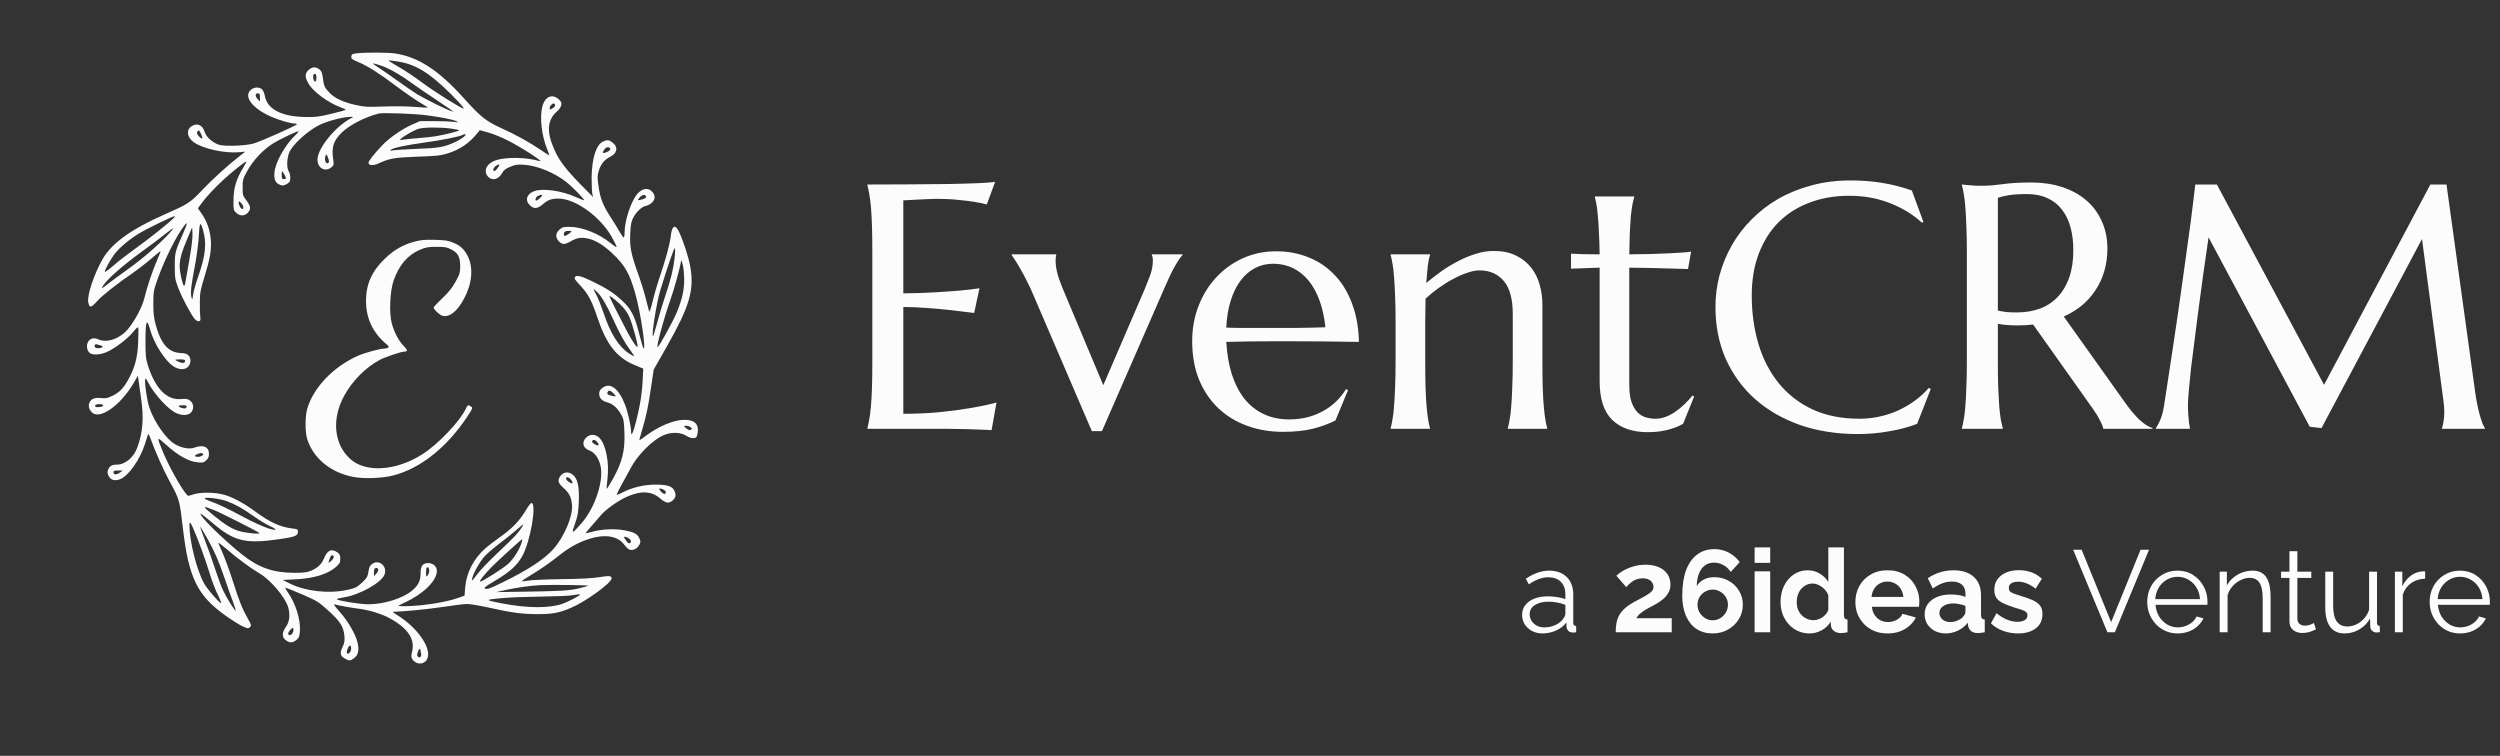 <svg xmlns="http://www.w3.org/2000/svg" width="172" height="52" viewBox="0 0 172 52" fill="none"><rect x="0" y="0" width="172" height="52" fill="#333333" stroke="none"/><g clip-path="url(#clip0_3542_13082)"><path d="M24.569 3.666C24.233 3.7 24.195 3.727 24.173 3.881C24.151 4.042 24.203 4.082 24.651 4.27C25.308 4.545 26.107 5.054 27.316 5.966C27.861 6.375 28.563 6.858 28.877 7.045C29.198 7.233 29.444 7.394 29.437 7.408C29.422 7.414 29.026 7.394 28.556 7.354C28.063 7.314 27.167 7.3 26.435 7.327C25.3 7.367 25.099 7.361 24.516 7.233C23.695 7.059 23.068 6.777 22.724 6.435C22.344 6.06 22.276 5.926 22.217 5.389C22.165 4.994 22.12 4.893 21.955 4.759C21.709 4.571 21.44 4.598 21.194 4.853C20.97 5.074 20.977 5.309 21.216 5.738C21.515 6.281 22.545 7.052 23.411 7.374C23.62 7.448 23.785 7.528 23.785 7.555C23.785 7.575 23.337 7.703 22.792 7.83C21.955 8.031 21.694 8.065 21.059 8.051C19.365 8.031 18.372 7.515 18.215 6.569C18.185 6.409 18.103 6.214 18.028 6.147C17.827 5.966 17.468 5.986 17.252 6.187C16.736 6.643 17.364 7.461 18.663 8.031C19.23 8.279 19.992 8.5 20.291 8.5C20.365 8.5 20.425 8.521 20.425 8.547C20.425 8.628 17.894 9.754 17.438 9.875C16.826 10.043 15.385 10.083 15.027 9.949C14.571 9.774 14.183 9.412 14.079 9.07C13.937 8.601 13.563 8.44 13.197 8.675C12.794 8.923 12.854 9.432 13.317 9.774C13.929 10.23 15.452 10.566 16.468 10.472L16.878 10.431L16.468 10.753C15.632 11.41 14.638 12.309 13.907 13.08C13.063 13.965 12.959 14.032 11.316 14.756C9.061 15.748 7.695 16.727 7.075 17.8C6.463 18.866 5.97 20.348 6.075 20.81C6.164 21.213 6.261 21.193 6.717 20.683C7.045 20.321 8.15 19.449 9.076 18.826C9.427 18.584 10.002 18.142 10.353 17.84C10.704 17.532 11.017 17.284 11.04 17.284C11.062 17.284 10.965 17.545 10.823 17.867C10.509 18.571 10.099 19.805 9.935 20.502C9.793 21.099 9.293 22.051 8.815 22.627C8.255 23.305 7.374 23.613 6.776 23.352C6.448 23.197 6.172 23.285 6.037 23.566C5.91 23.841 6.015 24.216 6.239 24.324C6.47 24.438 6.926 24.398 7.321 24.23C7.866 24.002 8.77 23.325 9.151 22.849C9.397 22.547 9.494 22.473 9.517 22.56C9.531 22.627 9.524 23.09 9.502 23.586C9.464 24.612 9.27 25.323 8.815 26.134C8.486 26.724 8.21 26.999 7.732 27.234C7.404 27.395 7.284 27.421 6.97 27.388C6.523 27.341 6.276 27.428 6.164 27.683C6.06 27.904 6.104 28.132 6.306 28.353C6.821 28.93 8.292 27.911 9.21 26.328L9.487 25.846L9.546 26.275C9.576 26.509 9.651 27.039 9.711 27.448C9.905 28.742 9.823 29.782 9.449 30.78C9.195 31.485 8.613 31.967 8.031 31.967C7.702 31.967 7.538 32.061 7.441 32.309C7.374 32.483 7.381 32.571 7.486 32.765C7.635 33.04 7.896 33.107 8.27 32.966C8.83 32.758 9.658 31.585 9.979 30.526C10.069 30.231 10.159 29.942 10.181 29.889C10.196 29.828 10.263 29.916 10.323 30.09C10.778 31.297 11.189 32.215 11.689 33.154C12.346 34.367 12.361 34.408 12.585 36.359C12.973 39.711 13.571 40.958 15.467 42.319C15.9 42.628 16.438 42.97 16.662 43.077C17.043 43.251 17.065 43.258 17.192 43.151C17.311 43.037 17.304 43.003 17.043 42.547C16.662 41.877 16.453 41.347 15.982 39.865C15.758 39.168 15.437 38.31 15.28 37.961C15.116 37.613 15.004 37.331 15.027 37.331C15.049 37.331 15.34 37.566 15.676 37.847C16.371 38.451 17.304 39.128 17.856 39.45C18.61 39.886 19.663 41.139 19.835 41.803C19.969 42.34 19.917 42.782 19.678 43.117C19.402 43.506 19.387 43.821 19.626 44.016C19.902 44.244 20.111 44.25 20.373 44.043C20.582 43.875 20.604 43.801 20.634 43.406C20.686 42.641 20.343 41.528 19.828 40.791C19.701 40.61 19.611 40.456 19.633 40.435C19.648 40.422 20.156 40.623 20.768 40.885C21.828 41.347 21.896 41.388 22.59 42.011C23.404 42.749 23.635 43.111 23.695 43.748C23.725 44.083 23.695 44.237 23.568 44.512C23.367 44.934 23.404 45.136 23.732 45.31C24.039 45.484 24.098 45.477 24.367 45.276C24.643 45.068 24.718 44.747 24.606 44.237C24.486 43.674 23.942 42.722 23.374 42.098C23.061 41.756 22.926 41.555 23.008 41.575C23.359 41.676 24.173 41.817 24.755 41.89C25.39 41.971 26.279 42.246 26.771 42.514C28.063 43.211 28.578 43.975 28.347 44.854C28.287 45.102 28.287 45.223 28.354 45.33C28.563 45.692 29.049 45.759 29.302 45.471C29.862 44.827 28.839 43.225 27.256 42.273C27.092 42.172 26.995 42.092 27.033 42.092C27.682 42.085 29.474 41.91 30.482 41.756C31.199 41.642 31.945 41.555 32.139 41.555C32.334 41.555 32.976 41.662 33.566 41.79C35.186 42.152 35.895 42.246 36.925 42.252C38.008 42.252 38.441 42.179 39.277 41.823C40.263 41.414 42.077 40.1 42.077 39.798C42.077 39.611 41.943 39.597 41.211 39.711C40.756 39.785 39.942 39.832 38.643 39.845C37.597 39.859 36.56 39.906 36.336 39.946C36.112 39.98 35.917 40 35.903 39.986C35.88 39.973 36.134 39.798 36.455 39.611C37.261 39.121 37.821 38.732 38.598 38.115C39.352 37.526 40.158 37.137 40.995 36.956C41.868 36.775 42.578 36.962 42.936 37.465C43.04 37.606 43.19 37.76 43.279 37.8C43.511 37.914 43.832 37.774 43.981 37.492C44.086 37.297 44.086 37.244 43.989 37.036C43.847 36.728 43.63 36.614 42.966 36.486C42.301 36.359 41.413 36.399 40.741 36.587C40.487 36.654 40.285 36.701 40.285 36.687C40.285 36.661 40.942 35.896 41.413 35.367C41.741 35.005 42.563 34.428 43.108 34.187C44.086 33.744 44.825 33.778 45.415 34.287C45.803 34.629 46.027 34.663 46.296 34.414C46.505 34.233 46.535 33.992 46.37 33.717C46.214 33.436 45.878 33.342 45.064 33.342C44.295 33.348 43.496 33.536 42.831 33.878C42.66 33.972 42.48 34.046 42.443 34.046C42.406 34.046 42.54 33.751 42.742 33.395C42.943 33.033 43.227 32.51 43.376 32.235C43.847 31.317 44.885 30.278 45.654 29.942C46.169 29.714 46.811 29.728 47.207 29.976C47.408 30.103 47.587 30.157 47.722 30.143C47.908 30.123 47.938 30.09 47.991 29.822C48.11 29.205 47.804 28.883 47.102 28.883C46.385 28.883 45.37 29.299 44.511 29.929C44.242 30.13 44.011 30.291 43.989 30.291C43.974 30.291 44.056 29.976 44.175 29.587C44.474 28.581 44.593 28.011 44.795 26.637L44.974 25.43L45.907 23.787C47.438 21.085 47.767 19.966 47.498 18.383C47.386 17.72 46.998 16.519 46.699 15.916C46.453 15.406 46.228 15.527 46.154 16.211C46.094 16.767 45.818 17.793 45.392 19.047C45.206 19.59 44.982 20.375 44.885 20.79C44.788 21.206 44.691 21.494 44.668 21.441C44.646 21.387 44.541 20.978 44.429 20.535C44.317 20.093 44.063 19.275 43.862 18.725C43.406 17.438 43.317 16.975 43.361 16.037C43.391 15.44 43.436 15.219 43.571 14.97C43.794 14.555 44.168 14.206 44.459 14.159C44.586 14.132 44.78 14.025 44.885 13.911C45.116 13.663 45.086 13.388 44.81 13.133C44.556 12.905 44.175 12.979 43.869 13.315C43.436 13.79 42.973 15.158 42.973 15.976C42.973 16.177 42.943 16.345 42.913 16.345C42.884 16.345 42.749 16.157 42.615 15.923C42.488 15.695 42.197 15.219 41.965 14.87C41.472 14.106 41.271 13.576 41.166 12.724C41.092 12.181 41.099 12.034 41.211 11.705C41.353 11.263 41.599 10.975 42.003 10.773C42.48 10.532 42.54 10.11 42.144 9.808C41.883 9.613 41.779 9.6 41.487 9.741C41.01 9.955 40.711 10.934 40.703 12.255C40.703 12.751 40.726 13.247 40.756 13.361L40.808 13.562L40.606 13.355C38.777 11.538 38.367 10.981 37.933 9.774C37.62 8.883 37.747 8.158 38.307 7.682C38.449 7.562 38.59 7.367 38.613 7.247C38.65 7.066 38.62 6.999 38.434 6.824C37.978 6.422 37.471 6.657 37.306 7.361C37.127 8.098 37.269 9.325 37.627 10.223C37.732 10.472 37.806 10.68 37.799 10.693C37.784 10.7 37.508 10.525 37.187 10.304C36.38 9.761 35.499 9.271 34.417 8.782C33.424 8.326 33.058 8.031 31.893 6.737C30.161 4.813 28.75 3.901 27.145 3.673C26.637 3.606 25.211 3.599 24.569 3.666ZM27.817 4.323C28.936 4.598 29.967 5.342 31.58 7.045C31.781 7.26 31.923 7.448 31.901 7.468C31.833 7.528 29.93 6.341 29.049 5.684C28.601 5.349 27.936 4.9 27.578 4.692C26.562 4.089 26.607 4.136 27.033 4.183C27.242 4.203 27.593 4.263 27.817 4.323ZM26.57 4.652C27.122 4.907 27.697 5.255 28.362 5.738C28.698 5.979 29.377 6.449 29.87 6.771C30.363 7.099 30.87 7.441 30.99 7.528L31.214 7.696L31.012 7.629C30.698 7.535 29.205 6.791 28.698 6.482C28.459 6.335 27.914 5.959 27.495 5.658C27.077 5.356 26.488 4.947 26.196 4.752C25.898 4.558 25.651 4.39 25.651 4.377C25.651 4.323 26.234 4.504 26.57 4.652ZM21.769 5.349C21.769 5.617 21.672 5.705 21.59 5.51C21.508 5.316 21.537 5.081 21.657 5.081C21.739 5.081 21.769 5.155 21.769 5.349ZM17.886 6.704L17.879 6.992L17.737 6.831C17.543 6.623 17.543 6.422 17.737 6.422C17.864 6.422 17.886 6.469 17.886 6.704ZM38.195 7.253C38.195 7.307 38.113 7.394 38.008 7.454C37.829 7.562 37.821 7.555 37.821 7.434C37.821 7.28 38.031 7.072 38.127 7.126C38.165 7.153 38.195 7.206 38.195 7.253ZM29.347 7.93C30.363 8.065 31.176 8.226 31.4 8.339C31.572 8.427 31.565 8.427 31.251 8.386C31.064 8.36 30.46 8.333 29.907 8.333H28.892L28.317 8.588C27.645 8.889 26.764 9.499 26.301 9.996C25.726 10.599 25.353 11.075 25.353 11.196C25.353 11.39 25.674 11.41 26.032 11.249C26.801 10.894 27.115 10.84 28.712 10.78C30.049 10.733 30.31 10.706 30.788 10.559C31.647 10.291 32.296 9.848 32.856 9.144L33.006 8.956L33.498 9.09C34.185 9.278 35.044 9.68 35.962 10.237C36.798 10.74 37.366 11.155 37.112 11.082C36.239 10.82 34.865 10.793 34.148 11.015C33.491 11.223 33.222 11.745 33.573 12.148C33.849 12.463 34.29 12.356 34.544 11.913C34.663 11.699 34.783 11.605 35.111 11.471C35.477 11.323 35.596 11.303 36.059 11.336C36.97 11.397 38.15 11.88 38.971 12.53C39.389 12.858 40.233 13.73 40.188 13.777C40.166 13.79 39.919 13.697 39.628 13.562C38.658 13.12 37.336 12.932 36.746 13.153C36.224 13.348 36.097 13.804 36.477 14.146C36.761 14.394 36.985 14.367 37.373 14.032C37.694 13.75 37.948 13.663 38.419 13.663C39.576 13.663 41.278 14.883 42.085 16.291C42.294 16.66 42.443 16.975 42.421 16.995C42.398 17.015 42.219 16.901 42.025 16.741C41.226 16.077 40.054 15.607 39.18 15.607C38.755 15.607 38.68 15.628 38.486 15.802C38.225 16.037 38.202 16.318 38.419 16.566C38.658 16.841 38.829 16.848 39.233 16.62C39.688 16.358 39.957 16.311 40.45 16.412C40.965 16.526 41.48 16.834 42.092 17.398C42.996 18.242 43.317 18.799 43.72 20.241C44.078 21.514 44.467 24.129 44.272 23.968C44.242 23.942 44.108 23.486 43.974 22.956C43.668 21.722 43.406 21.226 42.757 20.643C42.212 20.14 41.681 19.805 40.733 19.349C39.972 18.98 39.636 18.9 39.561 19.067C39.509 19.188 39.501 19.181 40.009 19.738C40.479 20.254 40.733 20.743 41.099 21.843C41.726 23.7 42.421 24.592 43.645 25.108L44.257 25.363L44.213 26.201C44.19 26.664 44.108 27.401 44.019 27.844C43.735 29.279 43.421 30.264 43.421 29.708C43.421 29.346 43.197 28.353 43.011 27.864C42.563 26.711 41.973 26.275 41.435 26.697C41.278 26.811 41.226 26.919 41.226 27.093C41.226 27.395 41.413 27.582 41.801 27.69C42.167 27.79 42.473 28.058 42.727 28.508C42.906 28.809 42.928 28.943 42.958 29.701C43.011 31.008 42.816 31.786 42.152 32.973C41.943 33.348 41.756 33.643 41.741 33.63C41.726 33.617 41.749 33.308 41.794 32.946C41.928 31.853 41.697 30.62 41.256 30.143C40.987 29.855 40.577 29.842 40.315 30.117C40.009 30.432 40.106 30.827 40.539 30.988C40.883 31.116 41.159 31.464 41.293 31.954C41.584 32.98 40.965 34.917 39.987 36.024C39.337 36.761 39.292 36.761 39.554 36.044C39.748 35.507 39.785 35.293 39.822 34.508C39.86 33.469 39.748 32.939 39.412 32.664C39.098 32.403 38.71 32.47 38.508 32.819C38.352 33.08 38.411 33.248 38.755 33.556C39.15 33.905 39.292 34.173 39.352 34.703C39.442 35.46 38.829 36.929 38.068 37.78C37.433 38.491 36.291 39.235 34.551 40.08C33.745 40.476 33.521 40.556 33.394 40.502C33.26 40.449 33.334 40.382 34.096 39.932C35.096 39.336 35.596 38.88 35.947 38.236C36.492 37.224 36.933 34.703 36.575 34.602C36.53 34.589 36.343 34.817 36.171 35.118C35.746 35.829 35.253 36.346 34.424 36.935C34.058 37.197 33.588 37.552 33.394 37.727C32.595 38.417 32.087 39.41 32.005 40.409L31.96 40.978L31.512 41.139C30.549 41.488 28.503 41.77 27.406 41.696C27.369 41.689 27.555 41.589 27.831 41.461C29.116 40.878 30.056 39.959 30.056 39.282C30.056 38.967 29.795 38.739 29.452 38.739C29.086 38.739 28.936 38.94 28.936 39.443C28.936 39.959 28.787 40.261 28.362 40.623C27.734 41.16 26.428 41.575 25.353 41.575C24.763 41.575 23.307 41.34 23.172 41.227C23.135 41.2 23.359 41.146 23.658 41.099C24.763 40.925 26.293 40.06 26.465 39.503C26.652 38.893 26.002 38.431 25.547 38.846C25.427 38.954 25.397 39.027 25.315 39.503C25.278 39.698 25.166 39.852 24.882 40.107C24.531 40.422 24.434 40.469 23.897 40.583C22.635 40.864 21.037 40.684 19.954 40.154L19.447 39.899L20.291 39.859C21.567 39.805 22.56 39.503 23.128 38.994C23.374 38.773 23.411 38.699 23.411 38.444C23.411 38.203 23.374 38.122 23.217 38.008C22.814 37.72 22.523 37.847 22.291 38.417C22.12 38.833 21.851 39.081 21.358 39.282C21.127 39.376 20.873 39.41 20.268 39.41C18.79 39.41 17.774 39.054 16.61 38.115C15.34 37.096 13.675 35.46 13.802 35.346C13.825 35.326 14.213 35.628 14.668 36.017C16.132 37.257 16.908 37.438 19.305 37.083C20.283 36.942 20.5 36.855 20.5 36.6C20.5 36.413 20.477 36.406 20.111 36.359C19.268 36.258 18.581 35.943 17.535 35.172C16.789 34.622 15.997 34.2 15.422 34.039C14.81 33.865 13.81 33.851 13.339 34.005C13.16 34.066 12.988 34.113 12.959 34.113C12.764 34.113 11.712 32.296 11.211 31.096C10.763 29.996 10.763 29.996 11.473 30.64C12.249 31.337 12.973 31.746 13.571 31.806C13.959 31.846 14.004 31.833 14.183 31.679C14.325 31.545 14.377 31.438 14.377 31.23C14.377 30.747 13.981 30.573 13.384 30.794C13.041 30.921 12.518 30.834 12.048 30.566C11.443 30.224 10.629 29.064 10.286 28.072C10.121 27.602 9.942 26.402 9.987 26.127C10.009 25.986 10.032 26.007 10.174 26.282C10.607 27.126 11.577 28.186 12.152 28.434C12.66 28.648 13.108 28.561 13.242 28.226C13.347 27.958 13.272 27.696 13.056 27.549C12.914 27.442 12.802 27.428 12.473 27.455C11.488 27.549 10.696 26.758 10.181 25.155C10.032 24.692 10.009 24.471 10.009 23.486C10.009 22.071 10.099 21.843 10.323 22.668C10.599 23.673 11.42 24.927 12.018 25.256C12.376 25.457 12.757 25.443 12.951 25.222C13.145 25.001 13.153 24.659 12.973 24.458C12.869 24.344 12.749 24.304 12.458 24.29C11.585 24.257 11.069 23.673 10.704 22.312C10.584 21.877 10.547 21.535 10.547 20.871C10.554 20.033 10.569 19.966 10.868 19.134C11.353 17.787 12.145 16.204 12.682 15.52C12.929 15.198 12.906 15.359 12.6 16.05C12.04 17.324 12.025 17.378 12.025 18.323C12.025 19.128 12.048 19.241 12.272 19.831C12.54 20.529 13.205 21.762 13.429 21.984C13.504 22.058 13.623 22.111 13.69 22.098C13.795 22.078 13.81 22.017 13.78 21.809C13.757 21.662 13.742 21.206 13.75 20.804C13.75 20.153 13.787 19.952 14.063 19.061C14.452 17.8 14.556 17.197 14.504 16.513C14.452 15.842 14.243 15.239 13.892 14.729L13.616 14.327L13.899 13.945C14.198 13.536 14.795 12.899 15.348 12.389C15.9 11.88 16.849 11.115 16.931 11.115C16.968 11.115 16.878 11.303 16.736 11.531C16.266 12.295 16.072 12.932 16.064 13.744C16.057 14.434 16.064 14.468 16.251 14.642C16.512 14.877 16.819 14.877 17.043 14.642C17.282 14.394 17.259 14.186 16.953 13.79C16.707 13.469 16.692 13.415 16.692 12.899C16.692 12.396 16.714 12.302 16.983 11.813C17.401 11.041 18.095 10.291 18.82 9.848C19.215 9.6 20.395 9.037 20.514 9.037C20.567 9.037 20.485 9.151 20.335 9.285C19.619 9.955 18.932 11.182 18.879 11.886C18.842 12.349 18.947 12.584 19.253 12.711C19.417 12.785 19.484 12.778 19.663 12.698C19.783 12.644 19.902 12.543 19.932 12.49C20.007 12.302 19.977 11.96 19.865 11.786C19.708 11.531 19.73 10.914 19.91 10.465C20.126 9.962 21.112 9.05 21.903 8.634C22.448 8.346 23.598 8.038 24.121 8.038C24.322 8.038 24.33 8.044 24.195 8.112C23.098 8.668 21.843 10.197 21.843 10.988C21.843 11.571 22.381 11.866 22.807 11.504C22.963 11.377 22.978 11.33 22.926 10.988C22.792 10.136 22.941 9.667 23.531 9.104C24.061 8.594 25.129 8.044 26.062 7.81C26.323 7.743 28.571 7.823 29.347 7.93ZM31.005 8.842C31.341 8.889 31.602 8.943 31.587 8.97C31.55 9.03 30.587 9.271 29.982 9.372C29.758 9.412 29.198 9.473 28.742 9.506C28.294 9.54 27.824 9.587 27.697 9.613C27.503 9.66 27.488 9.654 27.578 9.553C27.734 9.385 28.451 8.976 28.765 8.869C29.116 8.755 30.191 8.742 31.005 8.842ZM13.825 9.204C13.981 9.54 13.951 9.62 13.742 9.439C13.563 9.285 13.504 9.104 13.608 9.017C13.69 8.943 13.705 8.956 13.825 9.204ZM31.93 9.399C31.833 9.486 31.572 9.654 31.341 9.761C30.587 10.116 30.206 10.19 28.638 10.244C27.839 10.277 27.1 10.324 27.003 10.351C26.876 10.384 26.838 10.378 26.876 10.324C26.965 10.19 27.884 9.989 29.205 9.808C30.355 9.654 31.721 9.379 31.833 9.278C31.856 9.258 31.923 9.238 31.983 9.238C32.072 9.238 32.057 9.278 31.93 9.399ZM41.988 10.25C42.003 10.311 41.906 10.398 41.741 10.465C41.443 10.592 41.398 10.518 41.599 10.257C41.726 10.089 41.95 10.083 41.988 10.25ZM22.605 11.196C22.418 11.363 22.284 10.981 22.411 10.68C22.448 10.592 22.493 10.639 22.568 10.847C22.642 11.035 22.65 11.155 22.605 11.196ZM34.26 11.531C34.096 11.786 33.939 11.846 33.939 11.658C33.939 11.531 34.193 11.316 34.335 11.316C34.372 11.316 34.342 11.41 34.26 11.531ZM19.559 12C19.715 12.275 19.708 12.322 19.529 12.322C19.402 12.322 19.38 12.275 19.38 12.054C19.38 11.906 19.395 11.786 19.409 11.786C19.432 11.786 19.499 11.88 19.559 12ZM37.299 13.442C37.299 13.509 36.985 13.797 36.91 13.797C36.776 13.797 36.858 13.542 37.023 13.475C37.224 13.388 37.299 13.382 37.299 13.442ZM44.452 13.536C44.467 13.603 44.377 13.663 44.19 13.717C44.041 13.757 43.907 13.784 43.892 13.77C43.877 13.757 43.936 13.67 44.026 13.569C44.19 13.375 44.414 13.361 44.452 13.536ZM16.654 14.039C16.804 14.246 16.751 14.488 16.587 14.327C16.46 14.213 16.363 13.864 16.46 13.864C16.497 13.864 16.58 13.945 16.654 14.039ZM11.906 15.044C11.54 15.406 10.181 16.479 9.285 17.123C8.777 17.485 8.105 18.001 7.792 18.283C7.471 18.558 7.209 18.745 7.209 18.705C7.209 18.558 7.575 17.894 7.866 17.498C8.21 17.056 8.785 16.553 9.509 16.097C9.964 15.802 11.868 14.877 12.018 14.87C12.055 14.87 12.01 14.95 11.906 15.044ZM13.959 15.795C14.235 16.727 14.153 17.545 13.63 19.047C13.474 19.496 13.317 20.046 13.287 20.267C13.235 20.656 13.227 20.663 13.168 20.435C13.093 20.133 13.145 19.657 13.421 18.222C13.541 17.579 13.66 16.66 13.683 16.191C13.727 15.292 13.787 15.205 13.959 15.795ZM11.667 16.03C10.995 16.774 9.845 17.773 8.889 18.457C8.314 18.866 7.665 19.342 7.448 19.516C7.232 19.691 7.038 19.831 7.015 19.831C6.993 19.831 7.038 19.738 7.112 19.624C7.389 19.195 8.471 18.249 9.666 17.378C10.345 16.888 11.122 16.305 11.391 16.084C11.659 15.869 11.891 15.701 11.906 15.715C11.921 15.728 11.816 15.869 11.667 16.03ZM13.041 17.793C12.921 18.491 12.794 19.201 12.764 19.376C12.742 19.55 12.69 19.684 12.66 19.664C12.555 19.604 12.361 18.718 12.361 18.309C12.361 17.82 12.503 17.324 12.906 16.378L13.22 15.641L13.242 16.084C13.257 16.352 13.175 17.049 13.041 17.793ZM39.315 15.909C39.315 15.983 38.904 16.265 38.852 16.231C38.755 16.184 38.785 15.956 38.889 15.923C39.016 15.876 39.315 15.869 39.315 15.909ZM46.408 17.787C46.318 18.564 46.146 19.255 45.728 20.489C45.564 20.985 45.325 21.769 45.206 22.232C45.079 22.701 44.959 23.097 44.937 23.117C44.788 23.238 45.168 20.824 45.422 19.992C45.99 18.155 46.378 17.036 46.43 17.076C46.46 17.103 46.453 17.424 46.408 17.787ZM47.072 19.195C47.08 19.939 46.938 20.582 46.565 21.481C46.288 22.158 45.273 23.982 45.236 23.881C45.176 23.734 45.676 21.897 46.079 20.757C46.4 19.852 46.781 18.47 46.863 17.914C46.871 17.88 46.915 18.001 46.968 18.189C47.02 18.37 47.065 18.826 47.072 19.195ZM41.107 20.113C41.39 20.401 41.756 21.018 42.189 21.977C42.63 22.949 42.981 23.579 43.354 24.082C43.518 24.297 43.638 24.491 43.623 24.505C43.608 24.518 43.459 24.438 43.287 24.324C42.563 23.854 41.995 22.949 41.517 21.508C41.361 21.045 41.144 20.495 41.025 20.281C40.905 20.073 40.823 19.899 40.845 19.899C40.868 19.899 40.987 19.999 41.107 20.113ZM42.652 20.924C42.966 21.233 43.16 21.488 43.302 21.816C43.496 22.252 43.869 23.579 43.869 23.834C43.869 24.009 43.518 23.519 43.145 22.808C42.757 22.084 41.928 20.428 41.928 20.395C41.928 20.308 42.256 20.549 42.652 20.924ZM6.933 23.767C7 23.787 7.06 23.828 7.06 23.854C7.06 23.948 6.679 23.995 6.575 23.922C6.433 23.821 6.523 23.633 6.679 23.694C6.747 23.714 6.859 23.754 6.933 23.767ZM12.735 24.827C12.735 24.988 12.548 25.014 12.294 24.894C12.167 24.84 12.062 24.773 12.062 24.76C12.062 24.739 12.212 24.726 12.399 24.726C12.652 24.726 12.735 24.753 12.735 24.827ZM42.085 26.952C42.144 26.999 42.242 27.093 42.301 27.167C42.406 27.287 42.398 27.287 42.152 27.24C41.831 27.18 41.741 27.113 41.801 26.979C41.861 26.852 41.935 26.845 42.085 26.952ZM7.09 27.871C7.142 27.944 6.963 28.011 6.717 28.011C6.605 28.011 6.537 27.971 6.537 27.911C6.537 27.797 7.023 27.763 7.09 27.871ZM12.832 27.924C12.861 27.944 12.847 28.005 12.802 28.052C12.742 28.112 12.667 28.119 12.503 28.065C12.384 28.032 12.287 27.971 12.287 27.938C12.287 27.871 12.757 27.857 12.832 27.924ZM47.498 29.379C47.602 29.453 47.617 29.493 47.55 29.553C47.483 29.62 47.423 29.607 47.274 29.513C47.169 29.439 47.08 29.366 47.08 29.332C47.08 29.252 47.341 29.279 47.498 29.379ZM41.181 30.593C41.181 30.666 41.136 30.66 40.957 30.586C40.726 30.479 40.666 30.325 40.83 30.271C40.935 30.231 41.181 30.459 41.181 30.593ZM13.951 31.21C14.049 31.29 13.839 31.431 13.623 31.431C13.362 31.431 13.339 31.344 13.578 31.243C13.772 31.156 13.884 31.149 13.951 31.21ZM8.262 32.504C8.031 32.678 7.807 32.678 7.807 32.504C7.807 32.39 7.859 32.37 8.128 32.37L8.441 32.376L8.262 32.504ZM39.27 32.986C39.471 33.241 39.419 33.335 39.165 33.174C38.926 33.027 38.867 32.839 39.046 32.839C39.106 32.839 39.21 32.906 39.27 32.986ZM45.721 33.731C45.848 33.818 45.833 33.979 45.706 33.979C45.601 33.979 45.362 33.737 45.362 33.63C45.362 33.576 45.579 33.63 45.721 33.731ZM15.572 34.468C16.177 34.689 16.684 34.971 17.483 35.534C17.849 35.796 18.349 36.097 18.596 36.205C18.842 36.319 18.999 36.426 18.954 36.439C18.73 36.513 17.789 36.131 16.557 35.467C15.826 35.072 14.967 34.663 14.653 34.555C14.34 34.448 14.079 34.327 14.079 34.294C14.079 34.18 15.094 34.3 15.572 34.468ZM14.75 35.105C15.168 35.266 17.737 36.567 17.841 36.667C17.961 36.781 16.886 36.674 16.415 36.526C15.923 36.372 15.46 36.084 14.698 35.46C13.884 34.797 13.884 34.763 14.75 35.105ZM13.324 36.426C13.66 37.204 14.086 38.377 14.347 39.208C14.631 40.114 14.78 40.502 15.072 41.099C15.176 41.314 15.236 41.488 15.198 41.488C15.086 41.488 14.243 40.509 14.049 40.154C13.541 39.255 13.033 37.237 13.033 36.131C13.033 35.836 13.108 35.916 13.324 36.426ZM35.947 36.205C35.708 36.614 35.32 37.029 34.312 37.968C33.708 38.531 33.035 39.228 32.826 39.517C32.483 39.98 32.438 40.02 32.483 39.812C32.558 39.45 32.991 38.672 33.327 38.29C33.498 38.102 33.931 37.727 34.29 37.452C34.648 37.184 35.186 36.761 35.469 36.513C35.761 36.265 36 36.057 36.015 36.057C36.022 36.057 35.992 36.124 35.947 36.205ZM14.258 37.036C14.795 38.008 15.034 38.565 15.452 39.778C15.639 40.335 15.893 41.052 16.02 41.381C16.139 41.709 16.229 41.991 16.214 42.004C16.162 42.058 15.587 41.133 15.348 40.616C15.213 40.342 14.967 39.658 14.788 39.108C14.609 38.551 14.295 37.666 14.086 37.137C13.877 36.6 13.742 36.198 13.772 36.231C13.81 36.265 14.026 36.627 14.258 37.036ZM43.279 37.05C43.391 37.137 43.429 37.217 43.399 37.291C43.332 37.452 43.22 37.405 43.04 37.143C42.913 36.969 42.906 36.929 42.996 36.929C43.055 36.929 43.182 36.982 43.279 37.05ZM35.873 37.371C35.731 37.814 35.365 38.404 34.999 38.759C34.678 39.068 33.2 40.013 33.035 40.013C32.931 40.013 33.319 39.523 33.827 39.007C34.29 38.538 35.91 37.07 35.932 37.09C35.94 37.096 35.917 37.224 35.873 37.371ZM22.963 38.323C22.963 38.39 22.874 38.518 22.762 38.612C22.605 38.739 22.575 38.752 22.613 38.652C22.642 38.578 22.687 38.451 22.709 38.364C22.762 38.176 22.963 38.142 22.963 38.323ZM29.534 39.269C29.534 39.369 29.482 39.51 29.422 39.584C29.325 39.705 29.317 39.691 29.31 39.403C29.31 39.235 29.332 39.074 29.355 39.054C29.444 38.974 29.534 39.081 29.534 39.269ZM26.025 39.202C26.025 39.269 25.957 39.396 25.875 39.483L25.733 39.644L25.726 39.403C25.726 39.269 25.748 39.141 25.778 39.121C25.875 39.027 26.025 39.081 26.025 39.202ZM40.472 40.301C40.412 40.328 40.106 40.415 39.785 40.489C39.136 40.636 38.59 40.67 35.955 40.71L34.126 40.737L34.835 40.583C35.514 40.429 36.485 40.295 37.112 40.261C37.866 40.221 40.562 40.254 40.472 40.301ZM39.912 40.911C39.912 40.972 39.121 41.388 38.717 41.535C37.821 41.857 36.268 41.85 34.544 41.515C33.334 41.28 33.334 41.26 34.499 41.153C34.954 41.106 36.164 41.059 37.187 41.045C38.217 41.032 39.188 40.992 39.352 40.958C39.696 40.891 39.912 40.871 39.912 40.911ZM20.126 43.56C20.029 43.727 19.828 43.748 19.828 43.587C19.828 43.526 19.902 43.399 19.999 43.312C20.156 43.157 20.163 43.157 20.186 43.292C20.201 43.365 20.171 43.486 20.126 43.56ZM24.158 44.633C24.158 44.807 24.039 44.975 23.919 44.975C23.829 44.975 23.844 44.76 23.949 44.559C24.061 44.344 24.158 44.378 24.158 44.633ZM28.936 44.767C28.936 44.84 28.951 44.934 28.974 44.988C28.996 45.035 28.981 45.115 28.944 45.169C28.892 45.249 28.847 45.249 28.765 45.189C28.683 45.122 28.675 45.062 28.742 44.874C28.832 44.619 28.936 44.559 28.936 44.767Z" fill="#FCFCFC"></path><path d="M28.489 16.633C27.72 16.841 27.1 17.197 26.488 17.787C25.584 18.651 25.181 19.557 25.181 20.703C25.189 21.91 25.637 22.869 26.578 23.673C26.757 23.828 26.779 23.875 26.689 23.928C26.63 23.962 26.495 23.989 26.391 23.989C26.115 23.989 25.047 24.29 24.606 24.485C22.912 25.249 21.56 26.671 21.134 28.132C20.985 28.662 20.985 29.755 21.142 30.231C21.575 31.552 22.762 32.517 24.308 32.812C25.039 32.953 26.294 32.906 27.055 32.712C28.922 32.229 30.736 30.787 32.132 28.689C32.528 28.092 32.543 28.058 32.409 27.971C32.207 27.837 32.177 27.851 32.065 28.092C31.662 28.963 30.154 30.553 29.064 31.25C27.257 32.403 25.159 32.544 24.091 31.572C22.971 30.559 22.807 28.823 23.68 27.227C24.226 26.215 25.174 25.262 26.13 24.76C26.51 24.558 27.608 24.19 27.817 24.19C28.063 24.19 28.048 24.076 27.787 23.814C27.451 23.486 27.122 22.869 26.958 22.265C26.757 21.528 26.831 19.992 27.093 19.262C27.466 18.229 28.048 17.552 28.862 17.197C29.295 17.009 29.422 16.989 30.02 16.982C30.602 16.982 30.736 17.002 31.02 17.15C31.505 17.391 31.655 17.666 31.662 18.296C31.662 18.759 31.632 18.853 31.349 19.369C31.125 19.785 30.871 20.1 30.438 20.515C30.102 20.831 29.833 21.126 29.833 21.159C29.833 21.28 30.221 21.649 30.415 21.716C30.886 21.877 31.453 21.441 31.931 20.542C32.483 19.517 32.58 18.404 32.185 17.632C31.931 17.136 31.684 16.902 31.177 16.694C30.826 16.546 30.639 16.519 29.907 16.499C29.183 16.486 28.959 16.506 28.489 16.633Z" fill="#FCFCFC"></path></g><path d="M59.676 12.695C60.652 12.695 61.621 12.691 62.582 12.684C63.551 12.676 64.438 12.668 65.242 12.66C66.047 12.645 66.734 12.625 67.305 12.602C67.875 12.578 68.262 12.547 68.465 12.508L67.891 14.066C67.633 13.996 67.332 13.934 66.988 13.879C66.691 13.832 66.328 13.789 65.898 13.75C65.477 13.703 64.988 13.68 64.434 13.68C64.246 13.68 64.019 13.688 63.754 13.703C63.496 13.711 63.246 13.723 63.004 13.738C62.723 13.754 62.438 13.77 62.148 13.785V20.184C62.953 20.176 63.68 20.152 64.328 20.113C64.977 20.074 65.527 20.035 65.981 19.996C66.512 19.949 66.981 19.895 67.387 19.832L67.023 21.531C66.484 21.461 65.934 21.395 65.371 21.332C64.887 21.277 64.359 21.23 63.789 21.191C63.219 21.145 62.672 21.121 62.148 21.121V28.469C63.07 28.469 63.918 28.43 64.691 28.352C65.465 28.273 66.141 28.184 66.719 28.082C67.391 27.973 68.004 27.844 68.559 27.695L68.219 29.594C68.125 29.586 67.984 29.578 67.797 29.57C67.609 29.562 67.398 29.555 67.164 29.547C66.938 29.539 66.695 29.531 66.438 29.523C66.188 29.523 65.949 29.52 65.723 29.512C65.496 29.512 65.293 29.508 65.113 29.5C64.941 29.5 64.816 29.5 64.738 29.5H59.676V29.453C59.723 29.289 59.766 29.086 59.805 28.844C59.852 28.602 59.891 28.301 59.922 27.941C59.953 27.582 59.977 27.156 59.992 26.664C60.008 26.164 60.016 25.582 60.016 24.918V17.289C60.016 16.625 60.008 16.047 59.992 15.555C59.977 15.055 59.953 14.625 59.922 14.266C59.891 13.898 59.852 13.594 59.805 13.352C59.766 13.109 59.723 12.906 59.676 12.742V12.695ZM72.672 17.5V17.547C72.656 17.586 72.644 17.645 72.637 17.723C72.629 17.801 72.625 17.871 72.625 17.934C72.625 18.176 72.66 18.445 72.731 18.742C72.801 19.031 72.926 19.395 73.106 19.832L75.906 26.5L78.742 19.926C78.859 19.637 78.984 19.32 79.117 18.977C79.25 18.633 79.316 18.285 79.316 17.934C79.316 17.832 79.309 17.75 79.293 17.688C79.277 17.617 79.262 17.57 79.246 17.547V17.5H81.356V17.547C81.215 17.695 81.035 17.961 80.816 18.344C80.606 18.719 80.379 19.191 80.137 19.762L75.812 29.664H75.121L71.113 20.336C70.973 19.992 70.82 19.664 70.656 19.352C70.5 19.031 70.348 18.746 70.199 18.496C70.059 18.246 69.934 18.039 69.824 17.875C69.715 17.703 69.641 17.594 69.602 17.547V17.5H72.672ZM88.258 29.711C87.391 29.711 86.578 29.574 85.82 29.301C85.062 29.027 84.402 28.629 83.84 28.105C83.277 27.574 82.832 26.922 82.504 26.148C82.184 25.367 82.023 24.477 82.023 23.477C82.023 22.594 82.172 21.777 82.469 21.027C82.766 20.27 83.176 19.613 83.699 19.059C84.223 18.504 84.832 18.07 85.527 17.758C86.231 17.445 86.988 17.289 87.801 17.289C88.606 17.289 89.352 17.43 90.039 17.711C90.727 17.984 91.32 18.387 91.82 18.918C92.328 19.441 92.727 20.094 93.016 20.875C93.312 21.648 93.473 22.531 93.496 23.523C92.613 23.508 91.731 23.496 90.848 23.488C89.965 23.48 89.047 23.477 88.094 23.477C87.414 23.477 86.75 23.48 86.102 23.488C85.461 23.496 84.883 23.508 84.367 23.523C84.414 24.336 84.539 25.07 84.742 25.727C84.953 26.383 85.238 26.945 85.598 27.414C85.965 27.875 86.406 28.23 86.922 28.48C87.445 28.73 88.035 28.855 88.691 28.855C89.144 28.855 89.57 28.805 89.969 28.703C90.375 28.594 90.742 28.445 91.07 28.258C91.398 28.07 91.691 27.852 91.949 27.602C92.207 27.344 92.426 27.066 92.606 26.77L92.746 26.84L91.879 28.926C91.457 29.145 90.953 29.332 90.367 29.488C89.781 29.637 89.078 29.711 88.258 29.711ZM86.699 22.562C87.481 22.562 88.262 22.562 89.043 22.562C89.832 22.555 90.547 22.539 91.188 22.516C91.117 21.836 90.984 21.227 90.789 20.688C90.594 20.148 90.344 19.691 90.039 19.316C89.734 18.941 89.375 18.652 88.961 18.449C88.547 18.246 88.09 18.145 87.59 18.145C87.137 18.145 86.719 18.246 86.336 18.449C85.961 18.645 85.633 18.93 85.352 19.305C85.07 19.68 84.844 20.141 84.672 20.688C84.5 21.227 84.398 21.844 84.367 22.539C84.719 22.555 85.09 22.562 85.481 22.562C85.871 22.562 86.277 22.562 86.699 22.562ZM104.078 21.602C104.078 20.57 103.871 19.812 103.457 19.328C103.043 18.844 102.488 18.602 101.793 18.602C101.543 18.602 101.262 18.656 100.949 18.766C100.637 18.867 100.316 19.008 99.988 19.188C99.66 19.359 99.332 19.562 99.004 19.797C98.676 20.031 98.367 20.281 98.078 20.547L98.055 22.082V24.918C98.055 25.582 98.062 26.164 98.078 26.664C98.094 27.156 98.117 27.582 98.148 27.941C98.18 28.301 98.215 28.602 98.254 28.844C98.293 29.086 98.336 29.289 98.383 29.453V29.5H95.676V29.453C95.723 29.289 95.766 29.086 95.805 28.844C95.852 28.602 95.887 28.301 95.91 27.941C95.941 27.582 95.965 27.156 95.981 26.664C96.004 26.164 96.016 25.582 96.016 24.918V22.082C96.016 21.418 96.004 20.84 95.981 20.348C95.965 19.848 95.941 19.418 95.91 19.059C95.887 18.699 95.852 18.398 95.805 18.156C95.766 17.914 95.723 17.711 95.676 17.547V17.5H98.383V17.547C98.32 17.742 98.269 17.992 98.231 18.297C98.199 18.594 98.164 18.984 98.125 19.469C98.445 19.203 98.789 18.938 99.156 18.672C99.531 18.406 99.918 18.172 100.316 17.969C100.715 17.758 101.121 17.59 101.535 17.465C101.949 17.332 102.355 17.266 102.754 17.266C103.363 17.266 103.879 17.371 104.301 17.582C104.73 17.793 105.078 18.07 105.344 18.414C105.617 18.758 105.812 19.152 105.93 19.598C106.055 20.035 106.117 20.48 106.117 20.934V24.918C106.117 25.582 106.125 26.164 106.141 26.664C106.156 27.156 106.18 27.582 106.211 27.941C106.242 28.301 106.277 28.602 106.316 28.844C106.355 29.086 106.398 29.289 106.445 29.453V29.5H103.738V29.453C103.785 29.289 103.828 29.086 103.867 28.844C103.914 28.602 103.949 28.301 103.973 27.941C104.004 27.582 104.027 27.156 104.043 26.664C104.066 26.164 104.078 25.582 104.078 24.918V21.602ZM113.898 28.809C114.133 28.809 114.363 28.766 114.59 28.68C114.824 28.594 115.047 28.477 115.258 28.328C115.477 28.18 115.684 28.012 115.879 27.824C116.082 27.629 116.27 27.426 116.441 27.215L116.559 27.273L115.797 29.16C115.703 29.207 115.586 29.266 115.445 29.336C115.312 29.398 115.148 29.457 114.953 29.512C114.766 29.574 114.543 29.625 114.285 29.664C114.027 29.711 113.723 29.734 113.371 29.734C112.324 29.734 111.508 29.453 110.922 28.891C110.344 28.32 110.055 27.434 110.055 26.23V18.414L108.086 18.484V17.453C108.328 17.469 108.617 17.48 108.953 17.488C109.289 17.496 109.656 17.5 110.055 17.5C110.047 16.945 110.031 16.457 110.008 16.035C109.992 15.605 109.969 15.234 109.938 14.922C109.914 14.602 109.883 14.332 109.844 14.113C109.805 13.895 109.766 13.711 109.727 13.562V13.516H112.434V13.562C112.387 13.711 112.344 13.895 112.305 14.113C112.266 14.332 112.23 14.598 112.199 14.91C112.176 15.223 112.152 15.594 112.129 16.023C112.113 16.445 112.102 16.938 112.094 17.5C112.586 17.492 113.066 17.484 113.535 17.477C114.012 17.461 114.441 17.445 114.824 17.43C115.215 17.406 115.543 17.387 115.809 17.371C116.082 17.348 116.262 17.328 116.348 17.312L116.137 18.508C115.738 18.5 115.32 18.488 114.883 18.473C114.508 18.457 114.078 18.445 113.594 18.438C113.109 18.43 112.609 18.422 112.094 18.414V26.477C112.094 26.961 112.145 27.355 112.246 27.66C112.355 27.957 112.492 28.191 112.656 28.363C112.828 28.535 113.02 28.652 113.23 28.715C113.449 28.777 113.672 28.809 113.898 28.809ZM132.332 15.273L132.227 15.32C131.617 14.758 130.883 14.309 130.023 13.973C129.172 13.637 128.234 13.469 127.211 13.469C126.227 13.469 125.324 13.625 124.504 13.938C123.684 14.242 122.977 14.688 122.383 15.273C121.797 15.859 121.34 16.578 121.012 17.43C120.684 18.281 120.52 19.25 120.52 20.336C120.52 21.531 120.676 22.648 120.988 23.688C121.301 24.719 121.766 25.613 122.383 26.371C123 27.129 123.77 27.727 124.691 28.164C125.621 28.594 126.703 28.809 127.938 28.809C128.383 28.809 128.828 28.762 129.273 28.668C129.719 28.574 130.145 28.438 130.551 28.258C130.965 28.07 131.352 27.848 131.711 27.59C132.078 27.324 132.41 27.023 132.707 26.688L132.836 26.77L131.898 29.16C131.312 29.387 130.664 29.559 129.953 29.676C129.25 29.801 128.539 29.863 127.82 29.863C126.375 29.863 125.051 29.656 123.848 29.242C122.652 28.82 121.621 28.227 120.754 27.461C119.895 26.695 119.223 25.777 118.738 24.707C118.262 23.629 118.023 22.434 118.023 21.121C118.023 20.379 118.117 19.648 118.305 18.93C118.5 18.211 118.781 17.527 119.148 16.879C119.516 16.23 119.969 15.637 120.508 15.098C121.047 14.551 121.66 14.078 122.348 13.68C123.043 13.281 123.805 12.973 124.633 12.754C125.469 12.527 126.371 12.414 127.34 12.414C128.848 12.414 130.246 12.645 131.535 13.105L132.332 15.273ZM137.453 24.918C137.453 25.582 137.461 26.164 137.477 26.664C137.5 27.156 137.523 27.582 137.547 27.941C137.578 28.301 137.613 28.602 137.652 28.844C137.699 29.086 137.746 29.289 137.793 29.453V29.5H134.98V29.453C135.027 29.289 135.07 29.086 135.109 28.844C135.156 28.602 135.191 28.301 135.215 27.941C135.246 27.582 135.27 27.156 135.285 26.664C135.309 26.172 135.32 25.59 135.32 24.918V17.289C135.32 16.625 135.309 16.047 135.285 15.555C135.27 15.055 135.246 14.625 135.215 14.266C135.191 13.906 135.156 13.605 135.109 13.363C135.07 13.113 135.027 12.906 134.98 12.742V12.695L135.473 12.742C135.621 12.758 135.785 12.77 135.965 12.777C136.152 12.777 136.344 12.777 136.539 12.777C136.844 12.777 137.254 12.742 137.77 12.672C138.293 12.594 138.957 12.555 139.762 12.555C140.512 12.555 141.203 12.656 141.836 12.859C142.477 13.062 143.031 13.359 143.5 13.75C143.969 14.141 144.332 14.621 144.59 15.191C144.855 15.754 144.988 16.395 144.988 17.113C144.988 17.676 144.914 18.199 144.766 18.684C144.625 19.16 144.422 19.594 144.156 19.984C143.898 20.375 143.586 20.723 143.219 21.027C142.852 21.324 142.441 21.574 141.988 21.777L146.102 27.555C146.305 27.844 146.492 28.094 146.664 28.305C146.844 28.516 147.012 28.699 147.168 28.855C147.332 29.004 147.488 29.129 147.637 29.23C147.785 29.324 147.938 29.398 148.094 29.453V29.5H144.707C144.684 29.352 144.605 29.156 144.473 28.914C144.348 28.664 144.199 28.418 144.027 28.176L139.879 22.328C139.699 22.344 139.52 22.359 139.34 22.375C139.16 22.383 138.977 22.387 138.789 22.387C138.57 22.387 138.348 22.379 138.121 22.363C137.902 22.348 137.68 22.32 137.453 22.281V24.918ZM137.453 21.367C137.664 21.414 137.879 21.449 138.098 21.473C138.316 21.488 138.527 21.496 138.73 21.496C139.316 21.496 139.852 21.41 140.336 21.238C140.82 21.059 141.23 20.789 141.566 20.43C141.91 20.07 142.176 19.625 142.363 19.094C142.551 18.555 142.645 17.926 142.645 17.207C142.645 16.621 142.578 16.09 142.445 15.613C142.312 15.137 142.113 14.734 141.848 14.406C141.59 14.07 141.262 13.812 140.863 13.633C140.465 13.445 140 13.352 139.469 13.352C138.93 13.352 138.5 13.379 138.18 13.434C137.859 13.488 137.617 13.547 137.453 13.609V21.367ZM148.328 29.453C148.414 29.328 148.512 29.145 148.621 28.902C148.73 28.652 148.816 28.34 148.879 27.965C148.965 27.418 149.059 26.805 149.16 26.125C149.27 25.438 149.379 24.719 149.488 23.969C149.605 23.219 149.719 22.453 149.828 21.672C149.945 20.883 150.055 20.109 150.156 19.352C150.266 18.586 150.367 17.852 150.461 17.148C150.562 16.438 150.652 15.789 150.73 15.203C150.809 14.617 150.871 14.109 150.918 13.68C150.973 13.242 151.012 12.914 151.035 12.695H152.523L159.895 26.477L167.207 12.695H168.32L170.242 26.617C170.297 27.055 170.355 27.43 170.418 27.742C170.48 28.055 170.543 28.324 170.605 28.551C170.668 28.77 170.727 28.953 170.781 29.102C170.844 29.242 170.902 29.359 170.957 29.453V29.5H168.004V29.453C168.043 29.367 168.078 29.227 168.109 29.031C168.148 28.836 168.168 28.602 168.168 28.328C168.168 28.227 168.164 28.125 168.156 28.023C168.148 27.914 168.137 27.797 168.121 27.672L166.633 16.445L159.719 29.453L158.91 29.359L151.949 16.328C151.676 18.18 151.438 19.891 151.234 21.461C151.148 22.133 151.062 22.805 150.977 23.477C150.891 24.141 150.812 24.762 150.742 25.34C150.68 25.918 150.629 26.43 150.59 26.875C150.551 27.312 150.531 27.637 150.531 27.848C150.531 28.113 150.539 28.348 150.555 28.551C150.57 28.754 150.586 28.926 150.602 29.066C150.625 29.23 150.648 29.375 150.672 29.5H148.328V29.453Z" fill="#FCFCFC"></path><path d="M104.721 42.3C104.721 42.039 104.796 41.815 104.945 41.628C105.094 41.436 105.3 41.289 105.561 41.188C105.828 41.081 106.134 41.028 106.481 41.028C106.684 41.028 106.894 41.044 107.113 41.076C107.332 41.108 107.526 41.156 107.697 41.22V40.868C107.697 40.516 107.593 40.236 107.385 40.028C107.177 39.82 106.889 39.716 106.521 39.716C106.297 39.716 106.076 39.759 105.857 39.844C105.644 39.924 105.42 40.044 105.185 40.204L104.977 39.82C105.249 39.633 105.516 39.495 105.777 39.404C106.038 39.308 106.305 39.26 106.577 39.26C107.089 39.26 107.494 39.407 107.793 39.7C108.092 39.993 108.241 40.399 108.241 40.916V42.844C108.241 42.919 108.257 42.975 108.289 43.012C108.321 43.044 108.372 43.063 108.441 43.068V43.5C108.382 43.505 108.332 43.511 108.289 43.516C108.246 43.521 108.214 43.521 108.193 43.516C108.06 43.511 107.958 43.468 107.889 43.388C107.82 43.308 107.782 43.223 107.777 43.132L107.769 42.828C107.582 43.068 107.34 43.255 107.041 43.388C106.742 43.516 106.438 43.58 106.129 43.58C105.862 43.58 105.62 43.524 105.401 43.412C105.188 43.295 105.02 43.14 104.897 42.948C104.78 42.751 104.721 42.535 104.721 42.3ZM107.513 42.62C107.572 42.545 107.617 42.473 107.649 42.404C107.681 42.335 107.697 42.273 107.697 42.22V41.612C107.516 41.543 107.326 41.489 107.129 41.452C106.937 41.415 106.742 41.396 106.545 41.396C106.156 41.396 105.841 41.473 105.601 41.628C105.361 41.783 105.241 41.993 105.241 42.26C105.241 42.415 105.281 42.561 105.361 42.7C105.441 42.833 105.558 42.945 105.713 43.036C105.868 43.121 106.049 43.164 106.257 43.164C106.518 43.164 106.761 43.113 106.985 43.012C107.214 42.911 107.39 42.78 107.513 42.62ZM111.159 43.5C111.159 43.26 111.178 43.044 111.215 42.852C111.253 42.66 111.317 42.481 111.407 42.316C111.503 42.151 111.631 41.996 111.791 41.852C111.957 41.703 112.165 41.559 112.415 41.42C112.634 41.303 112.826 41.201 112.991 41.116C113.157 41.025 113.295 40.943 113.407 40.868C113.525 40.793 113.613 40.719 113.671 40.644C113.73 40.564 113.759 40.473 113.759 40.372C113.759 40.265 113.73 40.169 113.671 40.084C113.613 39.993 113.53 39.921 113.423 39.868C113.317 39.815 113.183 39.788 113.023 39.788C112.895 39.788 112.775 39.804 112.663 39.836C112.557 39.868 112.455 39.913 112.359 39.972C112.269 40.031 112.183 40.097 112.103 40.172C112.023 40.241 111.951 40.316 111.887 40.396L111.207 39.612C111.282 39.537 111.381 39.457 111.503 39.372C111.631 39.281 111.781 39.199 111.951 39.124C112.127 39.044 112.319 38.98 112.527 38.932C112.741 38.879 112.967 38.852 113.207 38.852C113.57 38.852 113.879 38.911 114.135 39.028C114.391 39.14 114.586 39.297 114.719 39.5C114.858 39.703 114.927 39.94 114.927 40.212C114.927 40.399 114.893 40.564 114.823 40.708C114.754 40.852 114.666 40.98 114.559 41.092C114.453 41.199 114.335 41.295 114.207 41.38C114.085 41.465 113.965 41.54 113.847 41.604C113.682 41.689 113.533 41.769 113.399 41.844C113.266 41.913 113.149 41.985 113.047 42.06C112.946 42.129 112.855 42.201 112.775 42.276C112.701 42.351 112.634 42.436 112.575 42.532H115.015V43.5H111.159ZM119.907 41.604C119.907 41.972 119.814 42.305 119.627 42.604C119.446 42.903 119.198 43.14 118.883 43.316C118.574 43.492 118.222 43.58 117.827 43.58C117.4 43.58 117.03 43.476 116.715 43.268C116.406 43.06 116.166 42.761 115.995 42.372C115.824 41.983 115.739 41.516 115.739 40.972C115.739 40.284 115.827 39.703 116.003 39.228C116.184 38.748 116.44 38.388 116.771 38.148C117.102 37.903 117.491 37.78 117.939 37.78C118.296 37.78 118.624 37.857 118.923 38.012C119.227 38.167 119.483 38.388 119.691 38.676L119.075 39.348C118.947 39.151 118.782 38.996 118.579 38.884C118.376 38.767 118.158 38.708 117.923 38.708C117.683 38.708 117.475 38.772 117.299 38.9C117.123 39.028 116.987 39.215 116.891 39.46C116.795 39.7 116.742 39.991 116.731 40.332C116.806 40.204 116.902 40.095 117.019 40.004C117.136 39.908 117.272 39.836 117.427 39.788C117.582 39.735 117.747 39.708 117.923 39.708C118.302 39.708 118.64 39.793 118.939 39.964C119.238 40.129 119.472 40.356 119.643 40.644C119.819 40.927 119.907 41.247 119.907 41.604ZM117.827 42.676C118.019 42.676 118.195 42.628 118.355 42.532C118.515 42.431 118.643 42.3 118.739 42.14C118.835 41.975 118.883 41.796 118.883 41.604C118.883 41.412 118.835 41.239 118.739 41.084C118.643 40.924 118.515 40.799 118.355 40.708C118.2 40.612 118.027 40.564 117.835 40.564C117.643 40.564 117.467 40.612 117.307 40.708C117.147 40.799 117.019 40.924 116.923 41.084C116.832 41.239 116.787 41.412 116.787 41.604C116.787 41.796 116.835 41.975 116.931 42.14C117.027 42.3 117.155 42.431 117.315 42.532C117.475 42.628 117.646 42.676 117.827 42.676ZM120.718 43.5V39.308H121.79V43.5H120.718ZM120.718 38.724V37.66H121.79V38.724H120.718ZM122.502 41.404C122.502 40.999 122.582 40.633 122.742 40.308C122.902 39.977 123.123 39.716 123.406 39.524C123.688 39.332 124.011 39.236 124.374 39.236C124.683 39.236 124.96 39.313 125.206 39.468C125.456 39.617 125.651 39.809 125.79 40.044V37.66H126.862V42.3C126.862 42.412 126.88 42.492 126.918 42.54C126.955 42.588 127.019 42.617 127.11 42.628V43.5C126.923 43.537 126.771 43.556 126.654 43.556C126.462 43.556 126.302 43.508 126.174 43.412C126.051 43.316 125.982 43.191 125.966 43.036L125.95 42.772C125.795 43.033 125.584 43.233 125.318 43.372C125.056 43.511 124.782 43.58 124.494 43.58C124.206 43.58 123.939 43.524 123.694 43.412C123.454 43.3 123.243 43.145 123.062 42.948C122.886 42.751 122.747 42.521 122.646 42.26C122.55 41.993 122.502 41.708 122.502 41.404ZM125.79 41.964V40.964C125.736 40.809 125.651 40.671 125.534 40.548C125.416 40.425 125.286 40.329 125.142 40.26C124.998 40.185 124.854 40.148 124.71 40.148C124.544 40.148 124.395 40.183 124.262 40.252C124.128 40.321 124.011 40.415 123.91 40.532C123.814 40.649 123.739 40.785 123.686 40.94C123.638 41.095 123.614 41.257 123.614 41.428C123.614 41.599 123.64 41.761 123.694 41.916C123.752 42.065 123.835 42.196 123.942 42.308C124.048 42.42 124.171 42.508 124.31 42.572C124.454 42.636 124.608 42.668 124.774 42.668C124.875 42.668 124.976 42.652 125.078 42.62C125.184 42.583 125.283 42.535 125.374 42.476C125.47 42.412 125.552 42.337 125.622 42.252C125.696 42.161 125.752 42.065 125.79 41.964ZM129.858 43.58C129.522 43.58 129.218 43.524 128.946 43.412C128.674 43.295 128.442 43.137 128.25 42.94C128.058 42.737 127.908 42.508 127.802 42.252C127.7 41.991 127.65 41.716 127.65 41.428C127.65 41.028 127.738 40.663 127.914 40.332C128.095 40.001 128.351 39.737 128.682 39.54C129.018 39.337 129.412 39.236 129.866 39.236C130.324 39.236 130.716 39.337 131.042 39.54C131.367 39.737 131.615 40.001 131.786 40.332C131.962 40.657 132.05 41.009 132.05 41.388C132.05 41.452 132.047 41.519 132.042 41.588C132.036 41.652 132.031 41.705 132.026 41.748H128.786C128.807 41.961 128.868 42.148 128.97 42.308C129.076 42.468 129.21 42.591 129.37 42.676C129.535 42.756 129.711 42.796 129.898 42.796C130.111 42.796 130.311 42.745 130.498 42.644C130.69 42.537 130.82 42.399 130.89 42.228L131.81 42.484C131.708 42.697 131.562 42.887 131.37 43.052C131.183 43.217 130.962 43.348 130.706 43.444C130.45 43.535 130.167 43.58 129.858 43.58ZM128.762 41.068H130.954C130.932 40.855 130.871 40.671 130.77 40.516C130.674 40.356 130.546 40.233 130.386 40.148C130.226 40.057 130.047 40.012 129.85 40.012C129.658 40.012 129.482 40.057 129.322 40.148C129.167 40.233 129.039 40.356 128.938 40.516C128.842 40.671 128.783 40.855 128.762 41.068ZM132.415 42.26C132.415 41.988 132.49 41.751 132.639 41.548C132.794 41.34 133.007 41.18 133.279 41.068C133.551 40.956 133.863 40.9 134.215 40.9C134.391 40.9 134.57 40.913 134.751 40.94C134.932 40.967 135.09 41.009 135.223 41.068V40.844C135.223 40.577 135.143 40.372 134.983 40.228C134.828 40.084 134.596 40.012 134.287 40.012C134.058 40.012 133.839 40.052 133.631 40.132C133.423 40.212 133.204 40.329 132.975 40.484L132.631 39.78C132.908 39.599 133.191 39.463 133.479 39.372C133.772 39.281 134.079 39.236 134.399 39.236C134.996 39.236 135.46 39.385 135.791 39.684C136.127 39.983 136.295 40.409 136.295 40.964V42.3C136.295 42.412 136.314 42.492 136.351 42.54C136.394 42.588 136.46 42.617 136.551 42.628V43.5C136.455 43.516 136.367 43.529 136.287 43.54C136.212 43.551 136.148 43.556 136.095 43.556C135.882 43.556 135.719 43.508 135.607 43.412C135.5 43.316 135.434 43.199 135.407 43.06L135.383 42.844C135.202 43.079 134.975 43.26 134.703 43.388C134.431 43.516 134.154 43.58 133.871 43.58C133.594 43.58 133.343 43.524 133.119 43.412C132.9 43.295 132.727 43.137 132.599 42.94C132.476 42.737 132.415 42.511 132.415 42.26ZM135.023 42.476C135.082 42.412 135.13 42.348 135.167 42.284C135.204 42.22 135.223 42.161 135.223 42.108V41.684C135.095 41.631 134.956 41.591 134.807 41.564C134.658 41.532 134.516 41.516 134.383 41.516C134.106 41.516 133.876 41.577 133.695 41.7C133.519 41.817 133.431 41.975 133.431 42.172C133.431 42.279 133.46 42.38 133.519 42.476C133.578 42.572 133.663 42.649 133.775 42.708C133.887 42.767 134.02 42.796 134.175 42.796C134.335 42.796 134.492 42.767 134.647 42.708C134.802 42.644 134.927 42.567 135.023 42.476ZM138.841 43.58C138.483 43.58 138.142 43.521 137.817 43.404C137.491 43.287 137.211 43.113 136.977 42.884L137.361 42.188C137.611 42.391 137.857 42.54 138.097 42.636C138.342 42.732 138.577 42.78 138.801 42.78C139.009 42.78 139.174 42.743 139.297 42.668C139.425 42.593 139.489 42.481 139.489 42.332C139.489 42.231 139.454 42.153 139.385 42.1C139.315 42.041 139.214 41.991 139.081 41.948C138.953 41.905 138.795 41.857 138.609 41.804C138.299 41.703 138.041 41.604 137.833 41.508C137.625 41.412 137.467 41.292 137.361 41.148C137.259 40.999 137.209 40.809 137.209 40.58C137.209 40.303 137.278 40.065 137.417 39.868C137.561 39.665 137.758 39.508 138.009 39.396C138.265 39.284 138.563 39.228 138.905 39.228C139.203 39.228 139.486 39.276 139.753 39.372C140.019 39.463 140.262 39.612 140.481 39.82L140.049 40.5C139.835 40.335 139.633 40.215 139.441 40.14C139.249 40.06 139.054 40.02 138.857 40.02C138.745 40.02 138.638 40.033 138.537 40.06C138.441 40.087 138.361 40.132 138.297 40.196C138.238 40.255 138.209 40.34 138.209 40.452C138.209 40.553 138.235 40.633 138.289 40.692C138.347 40.745 138.433 40.793 138.545 40.836C138.662 40.879 138.803 40.927 138.969 40.98C139.305 41.076 139.587 41.175 139.817 41.276C140.051 41.377 140.227 41.503 140.345 41.652C140.462 41.796 140.521 41.996 140.521 42.252C140.521 42.668 140.369 42.993 140.065 43.228C139.761 43.463 139.353 43.58 138.841 43.58ZM143.215 37.82L145.247 42.804L147.271 37.82H147.855L145.503 43.5H144.991L142.631 37.82H143.215ZM149.818 43.58C149.519 43.58 149.242 43.524 148.986 43.412C148.73 43.295 148.509 43.137 148.322 42.94C148.135 42.737 147.989 42.505 147.882 42.244C147.781 41.983 147.73 41.703 147.73 41.404C147.73 41.015 147.818 40.657 147.994 40.332C148.175 40.007 148.423 39.748 148.738 39.556C149.053 39.359 149.41 39.26 149.81 39.26C150.221 39.26 150.578 39.359 150.882 39.556C151.191 39.753 151.434 40.015 151.61 40.34C151.786 40.66 151.874 41.012 151.874 41.396C151.874 41.439 151.874 41.481 151.874 41.524C151.874 41.561 151.871 41.591 151.866 41.612H148.298C148.325 41.911 148.407 42.177 148.546 42.412C148.69 42.641 148.874 42.825 149.098 42.964C149.327 43.097 149.575 43.164 149.842 43.164C150.114 43.164 150.37 43.095 150.61 42.956C150.855 42.817 151.026 42.636 151.122 42.412L151.594 42.54C151.509 42.737 151.378 42.916 151.202 43.076C151.026 43.236 150.818 43.361 150.578 43.452C150.343 43.537 150.09 43.58 149.818 43.58ZM148.282 41.22H151.362C151.341 40.916 151.258 40.649 151.114 40.42C150.975 40.191 150.791 40.012 150.562 39.884C150.338 39.751 150.09 39.684 149.818 39.684C149.546 39.684 149.298 39.751 149.074 39.884C148.85 40.012 148.666 40.193 148.522 40.428C148.383 40.657 148.303 40.921 148.282 41.22ZM156.217 43.5H155.673V41.172C155.673 40.681 155.601 40.324 155.457 40.1C155.313 39.871 155.087 39.756 154.777 39.756C154.564 39.756 154.353 39.809 154.145 39.916C153.937 40.017 153.753 40.159 153.593 40.34C153.439 40.516 153.327 40.719 153.257 40.948V43.5H152.713V39.332H153.209V40.276C153.321 40.073 153.468 39.897 153.649 39.748C153.831 39.593 154.036 39.473 154.265 39.388C154.495 39.303 154.732 39.26 154.977 39.26C155.207 39.26 155.401 39.303 155.561 39.388C155.721 39.473 155.849 39.596 155.945 39.756C156.041 39.911 156.111 40.1 156.153 40.324C156.196 40.543 156.217 40.788 156.217 41.06V43.5ZM159.338 43.3C159.296 43.316 159.229 43.345 159.138 43.388C159.048 43.431 158.938 43.468 158.81 43.5C158.682 43.532 158.544 43.548 158.394 43.548C158.24 43.548 158.093 43.519 157.954 43.46C157.821 43.401 157.714 43.313 157.634 43.196C157.554 43.073 157.514 42.924 157.514 42.748V39.764H156.938V39.332H157.514V37.924H158.058V39.332H159.018V39.764H158.058V42.596C158.069 42.745 158.122 42.857 158.218 42.932C158.32 43.007 158.434 43.044 158.562 43.044C158.712 43.044 158.848 43.02 158.97 42.972C159.093 42.919 159.168 42.881 159.194 42.86L159.338 43.3ZM159.978 41.78V39.332H160.522V41.684C160.522 42.159 160.602 42.513 160.762 42.748C160.927 42.983 161.17 43.1 161.49 43.1C161.703 43.1 161.909 43.055 162.106 42.964C162.309 42.868 162.487 42.735 162.642 42.564C162.797 42.388 162.914 42.185 162.994 41.956V39.332H163.538V42.844C163.538 42.919 163.554 42.975 163.586 43.012C163.618 43.044 163.666 43.063 163.73 43.068V43.5C163.666 43.505 163.615 43.508 163.578 43.508C163.541 43.513 163.506 43.516 163.474 43.516C163.367 43.505 163.274 43.463 163.194 43.388C163.119 43.313 163.079 43.223 163.074 43.116L163.058 42.556C162.877 42.876 162.629 43.127 162.314 43.308C162.005 43.489 161.669 43.58 161.306 43.58C160.869 43.58 160.538 43.428 160.314 43.124C160.09 42.82 159.978 42.372 159.978 41.78ZM166.848 39.812C166.485 39.823 166.165 39.924 165.888 40.116C165.616 40.308 165.424 40.572 165.312 40.908V43.5H164.768V39.332H165.28V40.332C165.424 40.039 165.613 39.801 165.848 39.62C166.088 39.439 166.341 39.337 166.608 39.316C166.661 39.311 166.707 39.308 166.744 39.308C166.787 39.308 166.821 39.311 166.848 39.316V39.812ZM169.248 43.58C168.949 43.58 168.672 43.524 168.416 43.412C168.16 43.295 167.938 43.137 167.752 42.94C167.565 42.737 167.418 42.505 167.312 42.244C167.21 41.983 167.16 41.703 167.16 41.404C167.16 41.015 167.248 40.657 167.424 40.332C167.605 40.007 167.853 39.748 168.168 39.556C168.482 39.359 168.84 39.26 169.24 39.26C169.65 39.26 170.008 39.359 170.312 39.556C170.621 39.753 170.864 40.015 171.04 40.34C171.216 40.66 171.304 41.012 171.304 41.396C171.304 41.439 171.304 41.481 171.304 41.524C171.304 41.561 171.301 41.591 171.296 41.612H167.728C167.754 41.911 167.837 42.177 167.976 42.412C168.12 42.641 168.304 42.825 168.528 42.964C168.757 43.097 169.005 43.164 169.272 43.164C169.544 43.164 169.8 43.095 170.04 42.956C170.285 42.817 170.456 42.636 170.552 42.412L171.024 42.54C170.938 42.737 170.808 42.916 170.632 43.076C170.456 43.236 170.248 43.361 170.008 43.452C169.773 43.537 169.52 43.58 169.248 43.58ZM167.712 41.22H170.792C170.77 40.916 170.688 40.649 170.544 40.42C170.405 40.191 170.221 40.012 169.992 39.884C169.768 39.751 169.52 39.684 169.248 39.684C168.976 39.684 168.728 39.751 168.504 39.884C168.28 40.012 168.096 40.193 167.952 40.428C167.813 40.657 167.733 40.921 167.712 41.22Z" fill="#FCFCFC"></path><defs><clipPath id="clip0_3542_13082"><rect width="42.032" height="42.032" fill="white" transform="translate(5.984 3.619)"></rect></clipPath></defs></svg>